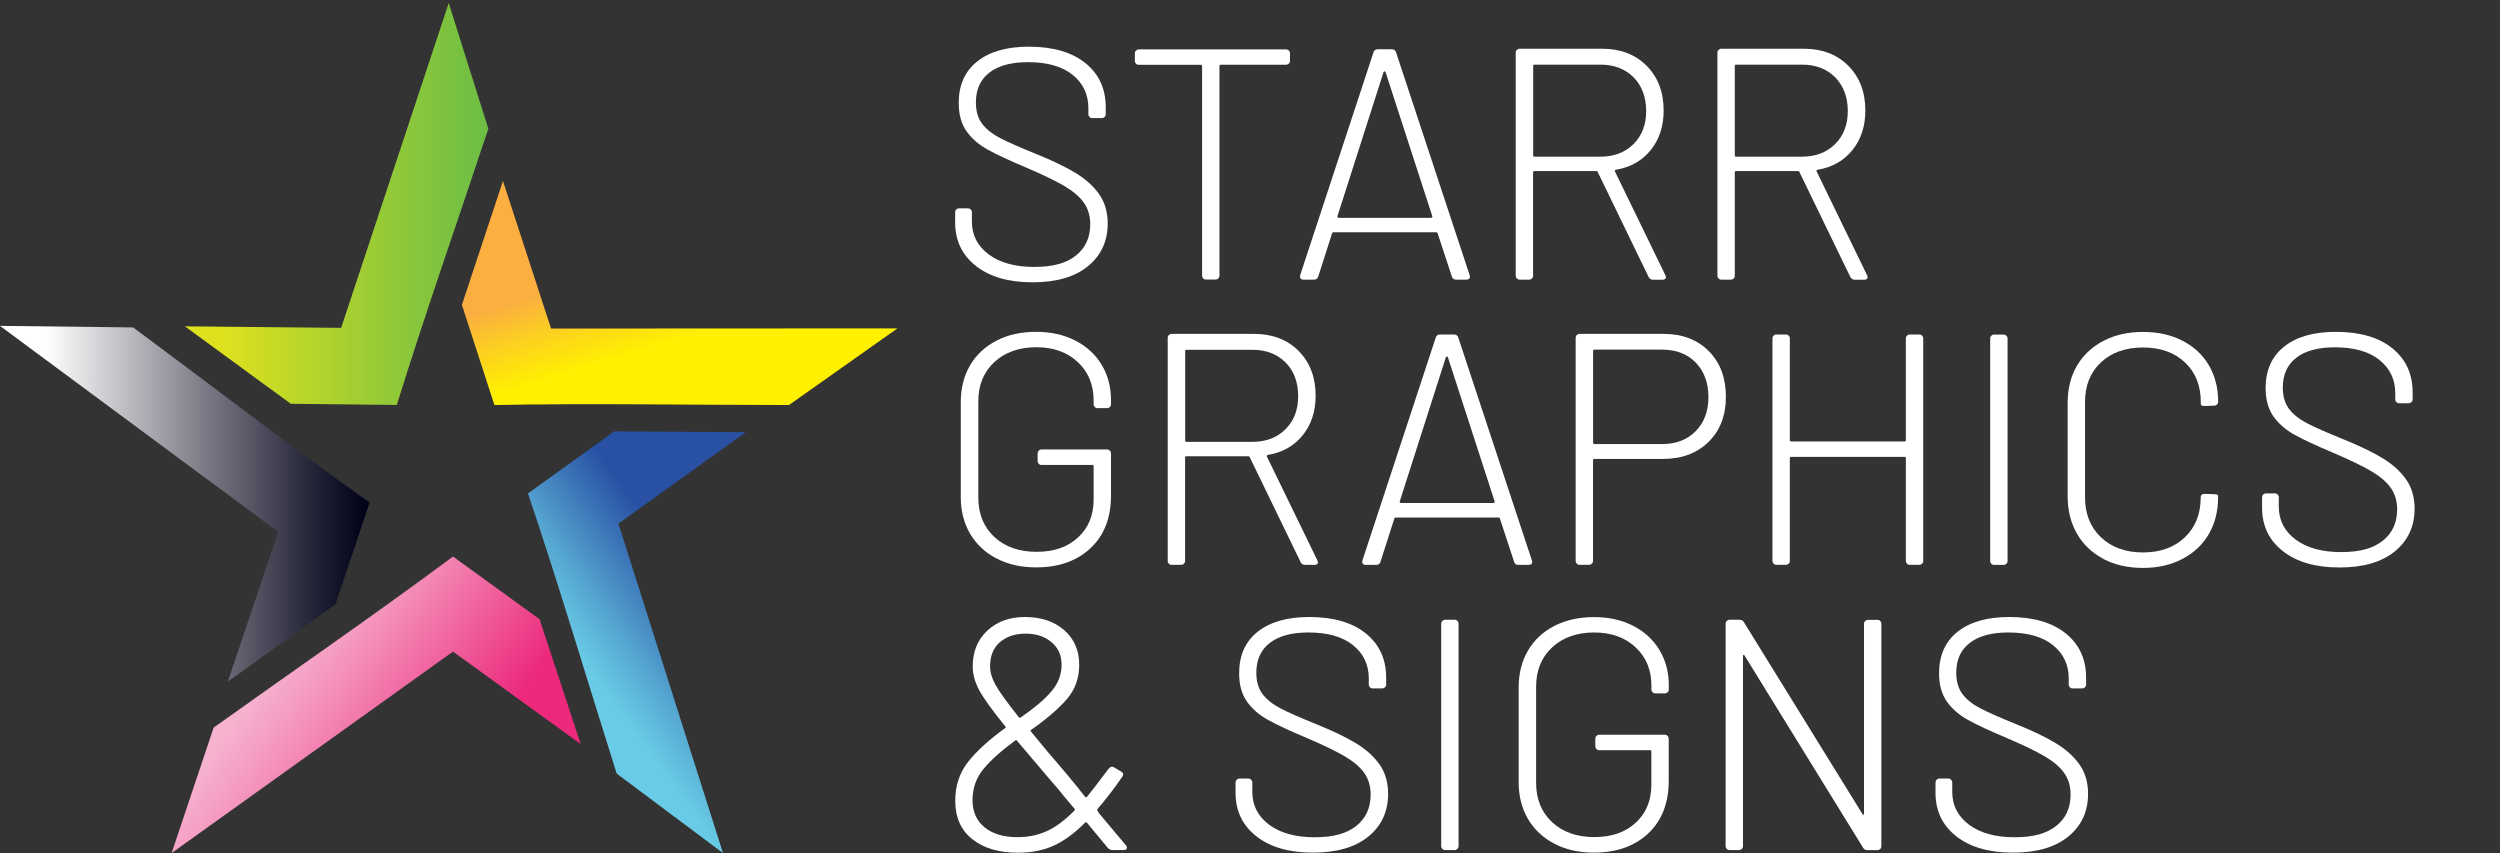 <svg width="211" height="72" viewBox="0 0 211 72" fill="none" xmlns="http://www.w3.org/2000/svg">
<rect x="0" y="0" width="211" height="72" fill="#333333" stroke="none"/>
<g clip-path="url(#clip0_9076_609)">
<path d="M15.595 27.542L28.793 27.67L37.872 0.255L41.217 10.867C38.654 18.597 35.903 26.409 33.491 34.177L24.539 34.079L15.595 27.535V27.542Z" fill="url(#paint0_linear_9076_609)"/>
<path d="M75.745 27.715L66.59 34.184C58.353 34.184 49.958 34.027 41.728 34.184L38.985 25.734L42.449 15.273L46.508 27.73L75.745 27.715Z" fill="url(#paint1_linear_9076_609)"/>
<path d="M62.938 36.48L52.198 44.195L61.021 72L52.047 65.291C49.567 57.448 47.185 49.418 44.562 41.644L51.844 36.405L62.938 36.48Z" fill="url(#paint2_linear_9076_609)"/>
<path d="M49.011 62.8L38.233 54.995L14.483 72L18.031 61.411C24.735 56.616 31.642 51.873 38.233 46.972L45.539 52.263L49.011 62.8Z" fill="url(#paint3_linear_9076_609)"/>
<path d="M19.226 57.539L23.48 44.893L0 27.505L11.236 27.633C17.858 32.533 24.494 37.659 31.191 42.417L28.32 50.995L19.226 57.531V57.539Z" fill="url(#paint4_linear_9076_609)"/>
<path d="M82.381 22.454C81.201 21.538 80.615 20.308 80.615 18.777V17.914C80.615 17.824 80.645 17.741 80.713 17.681C80.78 17.613 80.856 17.584 80.946 17.584H81.697C81.787 17.584 81.87 17.613 81.93 17.681C81.998 17.749 82.028 17.824 82.028 17.914V18.694C82.028 19.842 82.501 20.765 83.448 21.471C84.395 22.176 85.673 22.529 87.289 22.529C88.905 22.529 90.002 22.206 90.806 21.569C91.611 20.931 92.016 20.045 92.016 18.919C92.016 18.236 91.844 17.636 91.49 17.126C91.137 16.615 90.581 16.143 89.822 15.692C89.063 15.249 88.003 14.739 86.65 14.161C85.207 13.553 84.11 13.043 83.366 12.63C82.622 12.225 82.028 11.707 81.585 11.092C81.141 10.469 80.916 9.674 80.916 8.69C80.916 7.174 81.442 6.004 82.486 5.178C83.531 4.353 84.982 3.94 86.838 3.94C88.875 3.94 90.468 4.405 91.611 5.328C92.753 6.251 93.324 7.497 93.324 9.051V9.636C93.324 9.726 93.294 9.809 93.227 9.869C93.159 9.936 93.084 9.966 92.994 9.966H92.189C92.099 9.966 92.016 9.936 91.956 9.869C91.889 9.801 91.859 9.726 91.859 9.636V9.133C91.859 7.97 91.415 7.024 90.521 6.311C89.634 5.598 88.379 5.246 86.763 5.246C85.35 5.246 84.268 5.538 83.509 6.124C82.749 6.709 82.366 7.542 82.366 8.638C82.366 9.381 82.539 9.981 82.892 10.447C83.246 10.912 83.749 11.309 84.41 11.655C85.072 12 86.087 12.443 87.454 12.998C88.83 13.553 89.935 14.086 90.776 14.597C91.618 15.107 92.28 15.7 92.768 16.39C93.249 17.073 93.49 17.899 93.49 18.859C93.49 20.36 92.933 21.561 91.821 22.469C90.709 23.377 89.153 23.827 87.146 23.827C85.139 23.827 83.554 23.37 82.374 22.454H82.381Z" fill="white"/>
<path d="M108.777 4.262C108.845 4.33 108.875 4.405 108.875 4.495V5.133C108.875 5.223 108.845 5.306 108.777 5.366C108.709 5.426 108.634 5.463 108.544 5.463H103.035C102.96 5.463 102.922 5.501 102.922 5.576V23.264C102.922 23.354 102.892 23.437 102.824 23.497C102.757 23.564 102.682 23.595 102.591 23.595H101.787C101.697 23.595 101.614 23.564 101.554 23.497C101.487 23.429 101.456 23.354 101.456 23.264V5.583C101.456 5.508 101.419 5.471 101.344 5.471H96.113C96.022 5.471 95.94 5.441 95.88 5.373C95.812 5.306 95.782 5.231 95.782 5.14V4.503C95.782 4.413 95.812 4.33 95.88 4.27C95.947 4.21 96.022 4.172 96.113 4.172H108.544C108.634 4.172 108.717 4.202 108.777 4.27V4.262Z" fill="white"/>
<path d="M122.531 23.325L121.336 19.685C121.321 19.632 121.283 19.602 121.223 19.602H112.542C112.49 19.602 112.452 19.632 112.43 19.685L111.265 23.325C111.212 23.512 111.092 23.602 110.904 23.602H110.017C109.904 23.602 109.822 23.572 109.769 23.505C109.716 23.437 109.701 23.34 109.739 23.212L115.917 4.435C115.97 4.248 116.09 4.158 116.278 4.158H117.473C117.661 4.158 117.781 4.248 117.833 4.435L124.034 23.212C124.034 23.212 124.064 23.295 124.064 23.355C124.064 23.52 123.959 23.602 123.756 23.602H122.892C122.704 23.602 122.583 23.512 122.531 23.325ZM112.888 18.342C112.888 18.342 112.948 18.387 112.986 18.387H120.772C120.772 18.387 120.84 18.372 120.87 18.342C120.9 18.312 120.9 18.282 120.885 18.244L116.939 6.079C116.939 6.079 116.894 6.026 116.856 6.026C116.819 6.026 116.789 6.041 116.774 6.079L112.881 18.244C112.881 18.244 112.865 18.312 112.896 18.342H112.888Z" fill="white"/>
<path d="M139.133 23.355L134.849 14.522C134.834 14.469 134.797 14.439 134.737 14.439H129.506C129.43 14.439 129.393 14.477 129.393 14.552V23.272C129.393 23.362 129.363 23.445 129.295 23.505C129.227 23.573 129.152 23.602 129.062 23.602H128.258C128.168 23.602 128.085 23.573 128.025 23.505C127.957 23.437 127.927 23.362 127.927 23.272V4.443C127.927 4.353 127.957 4.27 128.025 4.21C128.093 4.15 128.168 4.113 128.258 4.113H135.21C136.766 4.113 138.021 4.593 138.976 5.554C139.93 6.514 140.411 7.775 140.411 9.329C140.411 10.664 140.043 11.775 139.314 12.676C138.585 13.576 137.6 14.124 136.383 14.327C136.292 14.364 136.262 14.409 136.3 14.469L140.554 23.22C140.591 23.295 140.606 23.347 140.606 23.385C140.606 23.535 140.501 23.61 140.298 23.61H139.517C139.351 23.61 139.224 23.527 139.126 23.362L139.133 23.355ZM129.4 5.554V13.111C129.4 13.186 129.438 13.223 129.513 13.223H135.075C136.225 13.223 137.157 12.871 137.871 12.158C138.585 11.445 138.938 10.514 138.938 9.366C138.938 8.218 138.577 7.235 137.871 6.522C137.157 5.809 136.225 5.456 135.075 5.456H129.513C129.438 5.456 129.4 5.494 129.4 5.569V5.554Z" fill="white"/>
<path d="M156.157 23.355L151.873 14.522C151.858 14.469 151.82 14.439 151.76 14.439H146.529C146.454 14.439 146.416 14.477 146.416 14.552V23.272C146.416 23.362 146.386 23.445 146.319 23.505C146.251 23.573 146.176 23.602 146.086 23.602H145.281C145.191 23.602 145.109 23.573 145.048 23.505C144.981 23.437 144.951 23.362 144.951 23.272V4.443C144.951 4.353 144.981 4.27 145.048 4.21C145.116 4.15 145.191 4.113 145.281 4.113H152.234C153.789 4.113 155.044 4.593 155.999 5.554C156.953 6.514 157.435 7.775 157.435 9.329C157.435 10.664 157.066 11.775 156.337 12.676C155.608 13.576 154.624 14.124 153.406 14.327C153.316 14.364 153.286 14.409 153.323 14.469L157.577 23.22C157.615 23.295 157.63 23.347 157.63 23.385C157.63 23.535 157.525 23.61 157.322 23.61H156.54C156.375 23.61 156.247 23.527 156.149 23.362L156.157 23.355ZM146.416 5.554V13.111C146.416 13.186 146.454 13.223 146.529 13.223H152.091C153.241 13.223 154.173 12.871 154.887 12.158C155.601 11.445 155.954 10.514 155.954 9.366C155.954 8.218 155.593 7.235 154.887 6.522C154.173 5.809 153.241 5.456 152.091 5.456H146.529C146.454 5.456 146.416 5.494 146.416 5.569V5.554Z" fill="white"/>
<path d="M84.118 47.144C83.156 46.642 82.404 45.944 81.878 45.05C81.352 44.15 81.089 43.122 81.089 41.951V33.951C81.089 32.765 81.352 31.722 81.878 30.829C82.404 29.928 83.156 29.238 84.118 28.743C85.079 28.247 86.192 28.007 87.454 28.007C88.717 28.007 89.792 28.255 90.754 28.743C91.709 29.231 92.453 29.913 92.979 30.784C93.505 31.655 93.768 32.653 93.768 33.786V34.116C93.768 34.206 93.738 34.289 93.67 34.349C93.603 34.416 93.527 34.446 93.437 34.446H92.633C92.543 34.446 92.46 34.416 92.4 34.349C92.332 34.281 92.302 34.206 92.302 34.116V33.808C92.302 32.473 91.859 31.392 90.965 30.559C90.078 29.726 88.905 29.306 87.462 29.306C86.019 29.306 84.817 29.726 83.915 30.566C83.013 31.407 82.569 32.518 82.569 33.883V41.996C82.569 43.369 83.02 44.473 83.915 45.313C84.817 46.154 86.004 46.574 87.492 46.574C88.98 46.574 90.1 46.169 90.98 45.366C91.859 44.563 92.302 43.489 92.302 42.161V39.354C92.302 39.279 92.265 39.242 92.189 39.242H87.906C87.815 39.242 87.733 39.212 87.672 39.144C87.605 39.077 87.575 39.002 87.575 38.912V38.274C87.575 38.184 87.605 38.101 87.672 38.034C87.74 37.966 87.815 37.936 87.906 37.936H93.437C93.527 37.936 93.61 37.966 93.67 38.034C93.738 38.101 93.768 38.176 93.768 38.274V41.831C93.768 43.7 93.197 45.178 92.047 46.259C90.897 47.339 89.371 47.887 87.454 47.887C86.192 47.887 85.079 47.64 84.118 47.137V47.144Z" fill="white"/>
<path d="M109.762 47.422L105.478 38.589C105.455 38.537 105.425 38.507 105.365 38.507H100.134C100.059 38.507 100.021 38.544 100.021 38.619V47.34C100.021 47.43 99.991 47.512 99.923 47.572C99.856 47.64 99.781 47.67 99.69 47.67H98.886C98.796 47.67 98.713 47.64 98.653 47.572C98.585 47.505 98.555 47.43 98.555 47.34V28.51C98.555 28.42 98.585 28.338 98.653 28.278C98.721 28.218 98.796 28.18 98.886 28.18H105.838C107.394 28.18 108.649 28.66 109.604 29.621C110.558 30.582 111.039 31.843 111.039 33.396C111.039 34.732 110.671 35.843 109.942 36.743C109.213 37.644 108.228 38.191 107.011 38.394C106.921 38.432 106.89 38.477 106.928 38.537L111.182 47.287C111.22 47.362 111.235 47.415 111.235 47.452C111.235 47.602 111.129 47.677 110.927 47.677H110.145C109.98 47.677 109.852 47.595 109.754 47.43L109.762 47.422ZM100.029 29.621V37.178C100.029 37.253 100.066 37.291 100.141 37.291H105.703C106.853 37.291 107.785 36.938 108.499 36.225C109.213 35.512 109.566 34.582 109.566 33.434C109.566 32.285 109.213 31.302 108.499 30.589C107.785 29.876 106.853 29.523 105.703 29.523H100.141C100.066 29.523 100.029 29.561 100.029 29.636V29.621Z" fill="white"/>
<path d="M127.785 47.399L126.59 43.76C126.574 43.707 126.537 43.677 126.477 43.677H117.796C117.743 43.677 117.706 43.707 117.683 43.76L116.518 47.399C116.466 47.587 116.345 47.677 116.158 47.677H115.271C115.158 47.677 115.075 47.647 115.023 47.58C114.97 47.512 114.955 47.422 114.993 47.287L121.171 28.51C121.223 28.323 121.343 28.232 121.531 28.232H122.726C122.914 28.232 123.035 28.323 123.087 28.51L129.288 47.287C129.288 47.287 129.318 47.369 129.318 47.429C129.318 47.594 129.213 47.677 129.01 47.677H128.145C127.957 47.677 127.837 47.587 127.785 47.399ZM118.149 42.409C118.149 42.409 118.209 42.454 118.247 42.454H126.033C126.033 42.454 126.101 42.439 126.131 42.409C126.161 42.379 126.161 42.349 126.146 42.311L122.2 30.146C122.2 30.146 122.155 30.094 122.118 30.094C122.08 30.094 122.05 30.109 122.035 30.146L118.142 42.311C118.142 42.311 118.127 42.379 118.157 42.409H118.149Z" fill="white"/>
<path d="M144.222 29.636C145.184 30.604 145.665 31.887 145.665 33.486C145.665 35.084 145.176 36.33 144.207 37.291C143.23 38.252 141.952 38.732 140.351 38.732H134.564C134.489 38.732 134.451 38.769 134.451 38.844V47.34C134.451 47.43 134.421 47.512 134.353 47.572C134.286 47.632 134.211 47.67 134.12 47.67H133.316C133.226 47.67 133.143 47.64 133.083 47.572C133.016 47.505 132.986 47.43 132.986 47.34V28.51C132.986 28.42 133.016 28.338 133.083 28.278C133.151 28.218 133.226 28.18 133.316 28.18H140.411C141.99 28.18 143.26 28.668 144.222 29.636ZM143.124 36.383C143.838 35.655 144.192 34.694 144.192 33.508C144.192 32.323 143.831 31.34 143.124 30.604C142.41 29.876 141.471 29.509 140.299 29.509H134.571C134.496 29.509 134.459 29.546 134.459 29.621V37.366C134.459 37.441 134.496 37.478 134.571 37.478H140.299C141.463 37.478 142.41 37.111 143.124 36.383Z" fill="white"/>
<path d="M160.952 28.33C161.02 28.262 161.095 28.232 161.185 28.232H161.989C162.08 28.232 162.162 28.262 162.222 28.33C162.29 28.398 162.32 28.473 162.32 28.563V47.339C162.32 47.429 162.29 47.512 162.222 47.572C162.155 47.64 162.08 47.67 161.989 47.67H161.185C161.095 47.67 161.012 47.64 160.952 47.572C160.885 47.505 160.854 47.429 160.854 47.339V38.671C160.854 38.596 160.817 38.559 160.742 38.559H151.174C151.099 38.559 151.061 38.596 151.061 38.671V47.339C151.061 47.429 151.031 47.512 150.964 47.572C150.896 47.632 150.821 47.67 150.731 47.67H149.926C149.836 47.67 149.754 47.64 149.693 47.572C149.626 47.505 149.596 47.429 149.596 47.339V28.563C149.596 28.473 149.626 28.39 149.693 28.33C149.761 28.262 149.836 28.232 149.926 28.232H150.731C150.821 28.232 150.903 28.262 150.964 28.33C151.031 28.398 151.061 28.473 151.061 28.563V37.148C151.061 37.223 151.099 37.261 151.174 37.261H160.742C160.817 37.261 160.854 37.223 160.854 37.148V28.563C160.854 28.473 160.885 28.39 160.952 28.33Z" fill="white"/>
<path d="M168.07 47.579C168.002 47.512 167.972 47.437 167.972 47.347V28.57C167.972 28.48 168.002 28.397 168.07 28.337C168.137 28.27 168.212 28.24 168.303 28.24H169.107C169.197 28.24 169.28 28.27 169.34 28.337C169.407 28.405 169.438 28.48 169.438 28.57V47.347C169.438 47.437 169.407 47.519 169.34 47.579C169.272 47.639 169.197 47.677 169.107 47.677H168.303C168.212 47.677 168.13 47.647 168.07 47.579Z" fill="white"/>
<path d="M177.54 47.174C176.578 46.671 175.826 45.966 175.3 45.05C174.774 44.135 174.511 43.084 174.511 41.898V33.981C174.511 32.795 174.774 31.752 175.3 30.859C175.826 29.966 176.578 29.26 177.54 28.765C178.502 28.262 179.614 28.015 180.877 28.015C182.139 28.015 183.222 28.262 184.184 28.75C185.146 29.238 185.897 29.928 186.423 30.821C186.949 31.715 187.213 32.735 187.213 33.906C187.213 33.996 187.182 34.078 187.115 34.139C187.047 34.199 186.972 34.236 186.882 34.236L186.078 34.266C185.852 34.266 185.747 34.214 185.747 34.101V33.936C185.747 32.547 185.304 31.429 184.409 30.589C183.522 29.748 182.342 29.328 180.877 29.328C179.411 29.328 178.209 29.748 177.314 30.589C176.42 31.429 175.976 32.547 175.976 33.936V41.988C175.976 43.377 176.427 44.495 177.322 45.35C178.224 46.199 179.404 46.626 180.869 46.626C182.335 46.626 183.515 46.199 184.402 45.35C185.288 44.502 185.739 43.377 185.739 41.988C185.739 41.786 185.852 41.681 186.07 41.681L186.874 41.711C187.1 41.711 187.205 41.756 187.205 41.846V41.988C187.205 43.152 186.942 44.187 186.416 45.088C185.89 45.988 185.138 46.686 184.176 47.182C183.214 47.684 182.109 47.932 180.869 47.932C179.629 47.932 178.494 47.684 177.532 47.182L177.54 47.174Z" fill="white"/>
<path d="M192.684 46.521C191.504 45.606 190.918 44.383 190.918 42.844V41.981C190.918 41.891 190.948 41.808 191.015 41.741C191.083 41.673 191.158 41.643 191.248 41.643H192C192.09 41.643 192.173 41.673 192.233 41.741C192.293 41.808 192.331 41.883 192.331 41.981V42.761C192.331 43.91 192.804 44.833 193.751 45.538C194.698 46.244 195.976 46.596 197.592 46.596C199.208 46.596 200.305 46.274 201.109 45.636C201.913 44.998 202.319 44.112 202.319 42.987C202.319 42.304 202.146 41.703 201.793 41.193C201.44 40.683 200.884 40.21 200.125 39.76C199.366 39.317 198.306 38.807 196.953 38.229C195.51 37.621 194.413 37.111 193.669 36.698C192.924 36.292 192.331 35.775 191.887 35.159C191.444 34.536 191.218 33.741 191.218 32.758C191.218 31.242 191.744 30.071 192.789 29.246C193.834 28.42 195.284 28.007 197.141 28.007C199.178 28.007 200.771 28.473 201.913 29.396C203.056 30.319 203.627 31.564 203.627 33.118V33.703C203.627 33.793 203.597 33.876 203.529 33.936C203.462 33.996 203.387 34.034 203.296 34.034H202.492C202.402 34.034 202.319 34.004 202.259 33.936C202.191 33.868 202.161 33.793 202.161 33.703V33.201C202.161 32.037 201.718 31.092 200.824 30.379C199.937 29.666 198.682 29.313 197.066 29.313C195.653 29.313 194.57 29.606 193.811 30.191C193.052 30.777 192.669 31.61 192.669 32.705C192.669 33.448 192.842 34.049 193.195 34.514C193.548 34.979 194.052 35.377 194.713 35.722C195.375 36.067 196.389 36.51 197.757 37.066C199.133 37.621 200.237 38.154 201.079 38.664C201.921 39.174 202.582 39.767 203.071 40.458C203.552 41.141 203.792 41.966 203.792 42.927C203.792 44.428 203.236 45.628 202.124 46.536C201.012 47.444 199.456 47.895 197.449 47.895C195.442 47.895 193.856 47.437 192.676 46.521H192.684Z" fill="white"/>
<path d="M95.106 71.55C95.106 71.677 95.015 71.745 94.828 71.745H93.911C93.745 71.745 93.602 71.677 93.49 71.55L91.739 69.441C91.739 69.441 91.693 69.388 91.656 69.396C91.618 69.403 91.588 69.418 91.573 69.441C90.664 70.349 89.777 70.995 88.905 71.385C88.033 71.775 87.041 71.97 85.929 71.97C84.313 71.97 83.028 71.595 82.066 70.829C81.104 70.071 80.623 68.991 80.623 67.58C80.623 66.304 80.991 65.208 81.72 64.285C82.449 63.37 83.494 62.417 84.847 61.441C84.899 61.404 84.899 61.358 84.847 61.306C83.734 59.933 82.998 58.912 82.637 58.236C82.276 57.561 82.096 56.901 82.096 56.248C82.096 55.01 82.501 54.004 83.321 53.231C84.132 52.465 85.2 52.075 86.522 52.075C87.845 52.075 88.973 52.443 89.822 53.186C90.664 53.929 91.085 54.897 91.085 56.105C91.085 57.238 90.739 58.199 90.04 59.01C89.341 59.812 88.341 60.683 87.019 61.606C86.966 61.644 86.966 61.689 87.019 61.749C87.853 62.784 88.875 64 90.078 65.388C90.724 66.169 91.227 66.784 91.581 67.25C91.633 67.302 91.693 67.302 91.746 67.25C92.189 66.694 92.806 65.899 93.58 64.863C93.73 64.698 93.888 64.668 94.053 64.781L94.61 65.111C94.812 65.223 94.85 65.374 94.722 65.554C94.038 66.552 93.332 67.467 92.61 68.3V68.353C92.61 68.353 92.648 68.473 92.723 68.6L95.03 71.347C95.083 71.4 95.113 71.467 95.113 71.542L95.106 71.55ZM88.386 70.132C89.138 69.779 89.905 69.208 90.679 68.413C90.731 68.36 90.731 68.3 90.679 68.248C90.032 67.49 89.582 66.95 89.341 66.634C88.822 66.026 88.522 65.681 88.454 65.606L85.839 62.522C85.823 62.469 85.771 62.454 85.696 62.492C84.531 63.34 83.636 64.143 83.013 64.893C82.389 65.644 82.081 66.522 82.081 67.52C82.081 68.518 82.419 69.268 83.095 69.824C83.772 70.379 84.696 70.657 85.861 70.657C86.786 70.657 87.627 70.484 88.379 70.132H88.386ZM84.38 54.206C83.832 54.694 83.561 55.377 83.561 56.248C83.561 56.728 83.712 57.246 84.02 57.801C84.328 58.357 84.982 59.265 85.981 60.526C86.034 60.578 86.094 60.593 86.147 60.556C87.274 59.775 88.138 59.055 88.717 58.379C89.303 57.704 89.597 56.946 89.597 56.113C89.597 55.28 89.311 54.679 88.747 54.199C88.183 53.719 87.454 53.479 86.568 53.479C85.681 53.479 84.929 53.726 84.38 54.214V54.206Z" fill="white"/>
<path d="M106.049 70.589C104.869 69.674 104.282 68.45 104.282 66.912V66.049C104.282 65.959 104.313 65.876 104.38 65.809C104.448 65.741 104.523 65.711 104.613 65.711H105.365C105.455 65.711 105.538 65.741 105.598 65.809C105.658 65.876 105.695 65.951 105.695 66.049V66.829C105.695 67.978 106.169 68.901 107.116 69.606C108.063 70.312 109.341 70.664 110.957 70.664C112.572 70.664 113.67 70.342 114.474 69.704C115.278 69.066 115.684 68.18 115.684 67.055C115.684 66.372 115.511 65.771 115.158 65.261C114.805 64.751 114.248 64.278 113.489 63.828C112.73 63.385 111.671 62.874 110.318 62.297C108.875 61.689 107.777 61.178 107.033 60.766C106.289 60.36 105.695 59.843 105.252 59.227C104.809 58.604 104.583 57.809 104.583 56.826C104.583 55.31 105.109 54.139 106.154 53.313C107.199 52.488 108.649 52.075 110.506 52.075C112.542 52.075 114.136 52.541 115.278 53.464C116.421 54.387 116.992 55.632 116.992 57.186V57.771C116.992 57.861 116.962 57.944 116.894 58.004C116.826 58.064 116.751 58.102 116.661 58.102H115.857C115.767 58.102 115.684 58.071 115.624 58.004C115.556 57.936 115.526 57.861 115.526 57.771V57.268C115.526 56.105 115.083 55.16 114.188 54.447C113.301 53.734 112.046 53.381 110.43 53.381C109.017 53.381 107.935 53.674 107.176 54.259C106.417 54.844 106.034 55.677 106.034 56.773C106.034 57.516 106.207 58.117 106.56 58.582C106.913 59.047 107.417 59.445 108.078 59.79C108.739 60.135 109.754 60.578 111.122 61.133C112.497 61.689 113.602 62.221 114.444 62.732C115.286 63.242 115.947 63.835 116.436 64.525C116.917 65.208 117.157 66.034 117.157 66.995C117.157 68.496 116.601 69.696 115.489 70.604C114.376 71.512 112.82 71.963 110.814 71.963C108.807 71.963 107.221 71.505 106.041 70.589H106.049Z" fill="white"/>
<path d="M121.734 71.647C121.667 71.58 121.636 71.505 121.636 71.415V52.638C121.636 52.548 121.667 52.465 121.734 52.405C121.802 52.345 121.877 52.308 121.967 52.308H122.771C122.862 52.308 122.944 52.338 123.004 52.405C123.072 52.473 123.102 52.548 123.102 52.638V71.415C123.102 71.505 123.072 71.587 123.004 71.647C122.937 71.707 122.862 71.745 122.771 71.745H121.967C121.877 71.745 121.794 71.715 121.734 71.647Z" fill="white"/>
<path d="M131.204 71.219C130.242 70.717 129.491 70.019 128.964 69.126C128.438 68.225 128.175 67.197 128.175 66.026V58.026C128.175 56.84 128.438 55.797 128.964 54.904C129.491 54.004 130.242 53.313 131.204 52.818C132.166 52.33 133.279 52.083 134.541 52.083C135.804 52.083 136.879 52.33 137.833 52.818C138.788 53.306 139.532 53.989 140.058 54.859C140.584 55.73 140.847 56.728 140.847 57.861V58.191C140.847 58.281 140.817 58.364 140.749 58.424C140.682 58.484 140.607 58.522 140.516 58.522H139.712C139.622 58.522 139.539 58.492 139.479 58.424C139.411 58.356 139.381 58.281 139.381 58.191V57.884C139.381 56.548 138.938 55.467 138.044 54.634C137.157 53.801 135.984 53.381 134.541 53.381C133.098 53.381 131.896 53.801 130.994 54.642C130.092 55.482 129.648 56.593 129.648 57.959V66.071C129.648 67.445 130.099 68.548 130.994 69.388C131.896 70.229 133.083 70.649 134.564 70.649C136.044 70.649 137.172 70.244 138.051 69.441C138.93 68.638 139.374 67.565 139.374 66.236V63.43C139.374 63.355 139.336 63.317 139.261 63.317H134.977C134.887 63.317 134.804 63.287 134.744 63.219C134.677 63.152 134.646 63.077 134.646 62.987V62.349C134.646 62.259 134.677 62.176 134.744 62.109C134.812 62.041 134.887 62.011 134.977 62.011H140.509C140.599 62.011 140.682 62.041 140.742 62.109C140.809 62.176 140.84 62.251 140.84 62.349V65.906C140.84 67.775 140.261 69.253 139.118 70.334C137.968 71.415 136.435 71.962 134.526 71.962C133.264 71.962 132.151 71.715 131.189 71.212L131.204 71.219Z" fill="white"/>
<path d="M145.74 71.647C145.672 71.58 145.642 71.505 145.642 71.415V52.638C145.642 52.548 145.672 52.465 145.74 52.405C145.807 52.345 145.883 52.308 145.973 52.308H146.807C146.995 52.308 147.123 52.383 147.198 52.533L157.186 68.698C157.201 68.75 157.232 68.773 157.269 68.765C157.307 68.758 157.322 68.72 157.322 68.668V52.645C157.322 52.555 157.352 52.473 157.419 52.413C157.487 52.353 157.562 52.315 157.652 52.315H158.457C158.547 52.315 158.629 52.345 158.69 52.413C158.757 52.48 158.787 52.555 158.787 52.645V71.422C158.787 71.512 158.757 71.595 158.69 71.655C158.622 71.715 158.547 71.752 158.457 71.752H157.622C157.434 71.752 157.307 71.677 157.232 71.527L147.243 55.332C147.228 55.279 147.198 55.257 147.16 55.264C147.123 55.272 147.108 55.309 147.108 55.362V71.415C147.108 71.505 147.078 71.587 147.01 71.647C146.942 71.707 146.867 71.745 146.777 71.745H145.973C145.883 71.745 145.8 71.715 145.74 71.647Z" fill="white"/>
<path d="M165.123 70.589C163.943 69.674 163.357 68.45 163.357 66.912V66.049C163.357 65.959 163.387 65.876 163.455 65.809C163.522 65.741 163.597 65.711 163.688 65.711H164.439C164.529 65.711 164.612 65.741 164.672 65.809C164.732 65.876 164.77 65.951 164.77 66.049V66.829C164.77 67.978 165.243 68.901 166.19 69.606C167.137 70.312 168.415 70.664 170.031 70.664C171.647 70.664 172.744 70.342 173.548 69.704C174.353 69.066 174.758 68.18 174.758 67.055C174.758 66.372 174.586 65.771 174.232 65.261C173.879 64.751 173.323 64.278 172.564 63.828C171.805 63.385 170.745 62.874 169.392 62.297C167.949 61.689 166.852 61.178 166.108 60.766C165.364 60.36 164.77 59.843 164.326 59.227C163.883 58.604 163.658 57.809 163.658 56.826C163.658 55.31 164.184 54.139 165.228 53.313C166.273 52.488 167.724 52.075 169.58 52.075C171.617 52.075 173.21 52.541 174.353 53.464C175.495 54.387 176.066 55.632 176.066 57.186V57.771C176.066 57.861 176.036 57.944 175.969 58.004C175.901 58.064 175.826 58.102 175.736 58.102H174.931C174.841 58.102 174.758 58.071 174.698 58.004C174.631 57.936 174.601 57.861 174.601 57.771V57.268C174.601 56.105 174.157 55.16 173.263 54.447C172.376 53.734 171.121 53.381 169.505 53.381C168.092 53.381 167.01 53.674 166.251 54.259C165.491 54.844 165.108 55.677 165.108 56.773C165.108 57.516 165.281 58.117 165.634 58.582C165.987 59.047 166.491 59.445 167.152 59.79C167.814 60.135 168.828 60.578 170.196 61.133C171.572 61.689 172.677 62.221 173.518 62.732C174.36 63.242 175.022 63.835 175.51 64.525C175.991 65.208 176.232 66.034 176.232 66.995C176.232 68.496 175.675 69.696 174.563 70.604C173.451 71.512 171.895 71.963 169.888 71.963C167.881 71.963 166.296 71.505 165.116 70.589H165.123Z" fill="white"/>
</g>
<defs>
<linearGradient id="paint0_linear_9076_609" x1="15.656" y1="17.359" x2="41.239" y2="17.359" gradientUnits="userSpaceOnUse">
<stop offset="0.13" stop-color="#DDE11E"/>
<stop offset="0.71" stop-color="#8EC839"/>
<stop offset="1" stop-color="#6CBD45"/>
</linearGradient>
<linearGradient id="paint1_linear_9076_609" x1="48.808" y1="22.672" x2="51.252" y2="30.593" gradientUnits="userSpaceOnUse">
<stop offset="0.13" stop-color="#FAAF40"/>
<stop offset="0.53" stop-color="#FCD020"/>
<stop offset="1" stop-color="#FFF100"/>
</linearGradient>
<linearGradient id="paint2_linear_9076_609" x1="57.256" y1="44.54" x2="46.605" y2="52.291" gradientUnits="userSpaceOnUse">
<stop offset="0.13" stop-color="#2851A3"/>
<stop offset="0.15" stop-color="#2A54A5"/>
<stop offset="0.73" stop-color="#57A9D3"/>
<stop offset="1" stop-color="#69CBE5"/>
</linearGradient>
<linearGradient id="paint3_linear_9076_609" x1="42.322" y1="65.636" x2="25.15" y2="53.251" gradientUnits="userSpaceOnUse">
<stop offset="0.13" stop-color="#EC297B"/>
<stop offset="0.24" stop-color="#ED3C87"/>
<stop offset="0.76" stop-color="#F491BB"/>
<stop offset="1" stop-color="#F6B3D0"/>
</linearGradient>
<linearGradient id="paint4_linear_9076_609" x1="-0.15" y1="42.372" x2="30.995" y2="42.372" gradientUnits="userSpaceOnUse">
<stop offset="0.13" stop-color="white"/>
<stop offset="0.57" stop-color="#787884"/>
<stop offset="0.86" stop-color="#222236"/>
<stop offset="1" stop-color="#000017"/>
</linearGradient>
<clipPath id="clip0_9076_609">
<rect width="211" height="72" fill="white"/>
</clipPath>
</defs>
</svg>

